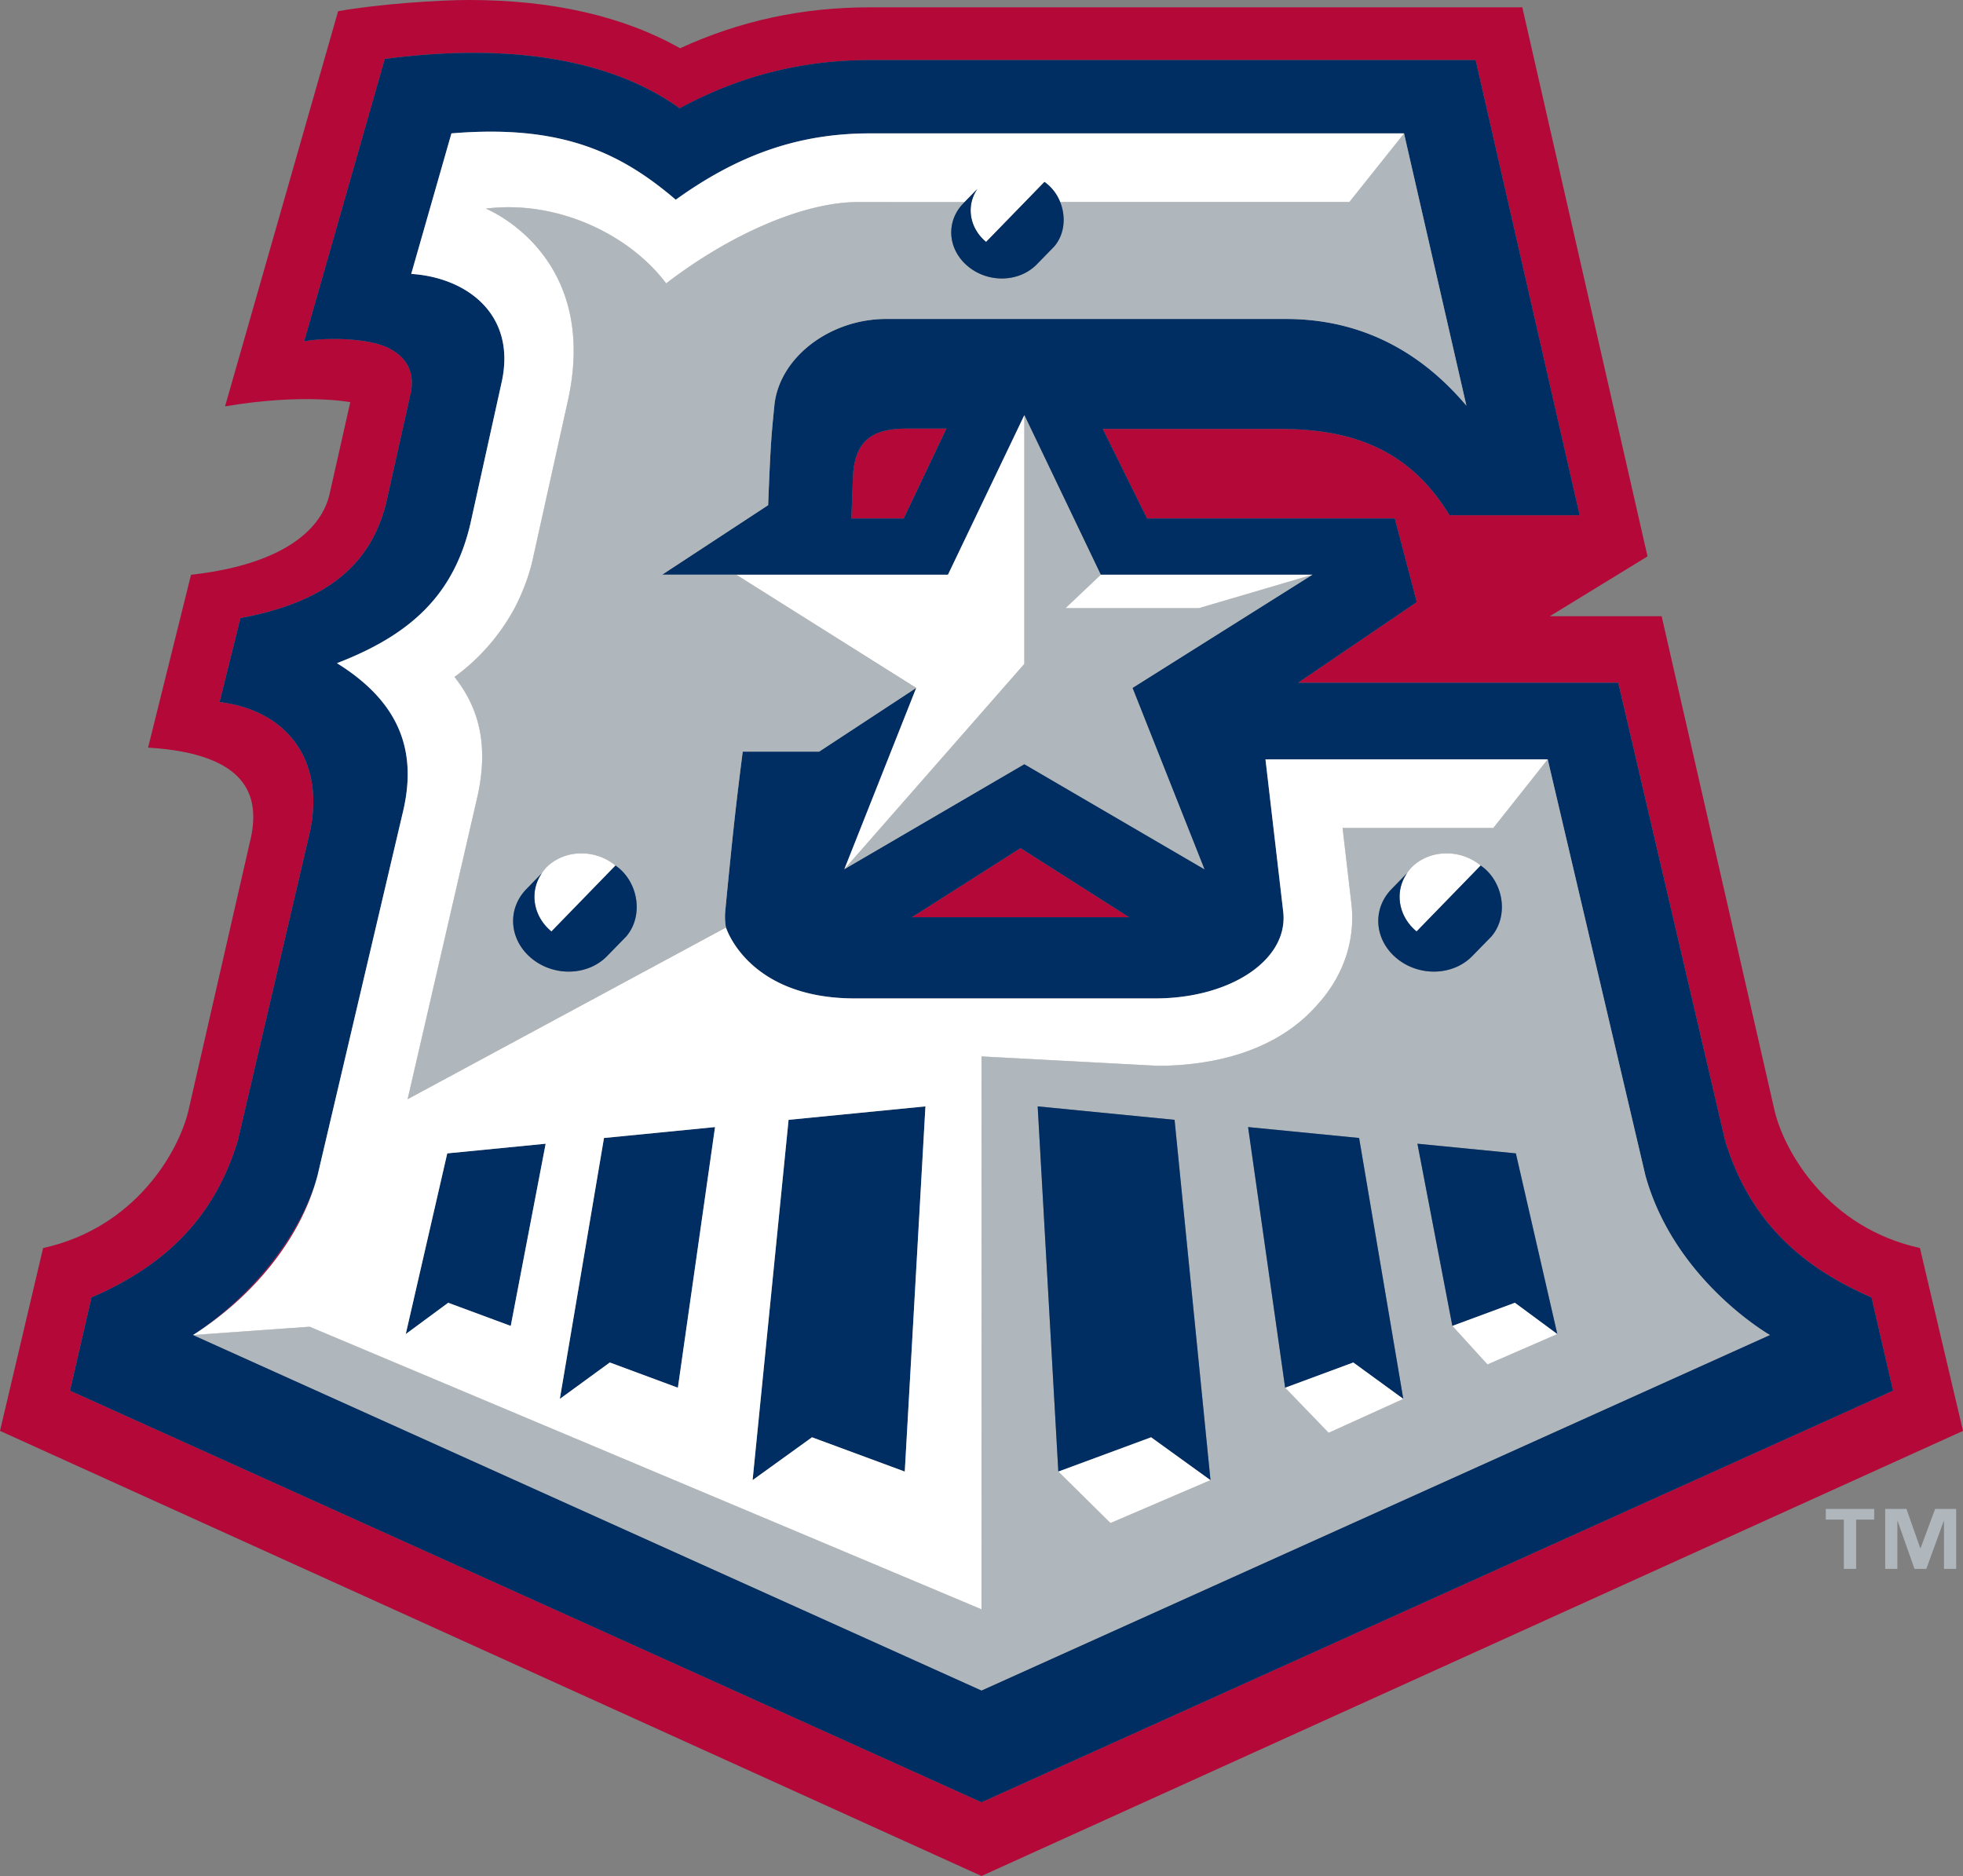 <svg viewBox="0 0 75.346 72" xmlns="http://www.w3.org/2000/svg"><rect x="0" y="0" width="75.346" height="72" fill="#808080" stroke="none"/><path d="m32.745 18.153-.069 1.744h2.01l1.64-3.45h-1.425c-1.037 0-2.03.166-2.156 1.706m2.254 17.051h8.342l-4.172-2.654zm-22.81 9.914c-.642 2.311-2.546 4.654-4.776 6.119 2.204-1.402 4.123-3.624 4.776-6.119" fill="#b30838"/><path d="m73.693 47.899c-3.548-.783-5.196-3.693-5.575-5.254l-4.339-18.995h-4.292l3.75-2.296-4.806-21.072h-25.058c-2.579 0-4.97.516-7.27 1.57-2.178-1.23-4.898-1.852-8.101-1.852-1.171 0-3.445.152-5.024.429l-4.34 15.168c3.01-.513 4.807-.162 4.807-.162l-.804 3.567c-.354 1.426-1.93 2.679-5.309 3.058l-1.648 6.633c3.896.24 4.253 1.918 3.957 3.41l-2.413 10.543c-.379 1.561-2.028 4.471-5.574 5.254l-1.654 7.017 37.673 17.083 37.673-17.083zm-36.02 21.27-34.987-15.797.826-3.578c3.218-1.384 4.831-3.438 5.618-6.018l2.759-11.822c.591-2.66-.767-4.674-3.46-5.012l.8-3.222c3.196-.591 4.983-1.956 5.593-4.421l.95-4.241c.2-1.038-.448-1.552-1.048-1.784-.7-.271-2.091-.342-3.047-.178l3.093-10.834c5.195-.681 8.919.169 11.318 1.894 2.33-1.256 4.704-1.85 7.322-1.85h23.231l3.991 17.469h-4.997c-1.546-2.561-3.801-3.312-6.503-3.312h-6.805l1.701 3.435h9.508l.843 3.21-4.555 3.097h12.292l4.1 17.572c.788 2.579 2.4 4.634 5.619 6.018l.826 3.578z" fill="#b30838"/><path d="m34.728 56.479.793-14.015-5.253.515-1.381 13.829 2.28-1.645z" fill="#002d62"/><path d="m66.215 43.776-4.101-17.572h-12.29l4.556-3.096-.844-3.209h-9.508l-1.701-3.437h6.805c2.703 0 4.957.751 6.503 3.312h4.997l-3.992-17.469h-23.231c-2.617 0-4.992.595-7.322 1.851-2.399-1.725-6.123-2.574-11.318-1.894l-3.093 10.836c.956-.166 2.346-.095 3.047.177.6.233 1.248.745 1.048 1.783l-.948 4.242c-.612 2.464-2.398 3.828-5.594 4.421l-.8 3.222c2.694.338 4.052 2.352 3.46 5.012l-2.76 11.822c-.787 2.58-2.4 4.633-5.617 6.018l-.825 3.578 34.986 15.797 34.988-15.797-.826-3.578c-3.219-1.386-4.831-3.439-5.62-6.019m-28.539 21.104-.003-.002-.001.002v-.002l-30.26-13.641c2.231-1.465 4.134-3.809 4.776-6.119l3.303-14.062c.482-2.165-.076-4.063-2.558-5.604 2.814-1.084 4.483-2.605 5.124-5.361l1.191-5.391c.601-2.634-1.343-4.053-3.464-4.189l1.543-5.393a18.483 18.483 0 0 1 1.517-.065c3.266 0 5.238 1.026 7.094 2.612 2.296-1.65 4.606-2.547 7.441-2.547h20.513l2.395 10.451c-1.914-2.266-4.268-3.328-6.936-3.328h-15.331c-2.187 0-4.119 1.496-4.296 3.327-.103 1.056-.143 1.301-.239 3.819l-4.068 2.67h10.968l2.933-6.124 2.931 6.124h8.127l-6.908 4.346 2.759 6.957-6.91-4.033-6.91 4.033.058-.146 2.701-6.812-.969 2.444.969-2.444-3.724 2.444h-2.932c-.268 2.079-.406 3.37-.674 6.145a2.44 2.44 0 0 0 .029.603h.001s.831 2.724 4.946 2.724h11.523c2.917 0 5.13-1.499 4.918-3.329l-.681-5.847h10.833l3.751 15.975c1.118 4.031 4.776 6.119 4.776 6.119zm-1.349-48.432-1.64 3.451h-2.011l.07-1.746c.126-1.541 1.118-1.705 2.156-1.705zm7.014 18.756h-8.342l4.171-2.654z" fill="#002d62"/><path d="m63.157 45.118-3.751-15.977-2.087 2.637h-5.787l.339 2.908c.159 1.376-.289 2.734-1.261 3.824-.422.473-2.015 2.365-6.15 2.396l-6.784-.362-.003 21.22-25.786-10.846-4.475.319 30.26 13.641h.003l30.258-13.641s-3.658-2.089-4.776-6.119m-9.748-10.991.596-.613c.051-.073.103-.146.167-.214.679-.698 1.871-.734 2.661-.08.873.604 1.095 1.924.41 2.725l-.731.748c-.742.762-2.042.801-2.904.088-.863-.716-.941-1.891-.199-2.654m-10.785 24.327-2.002-1.975-.792-14.016 5.254.516 1.379 13.828zm8.375-3.463-1.671-1.73-1.422-10.004 4.261.419 1.696 10.013zm6.095-2.623-1.348-1.48-.003-.02-1.336-6.973 3.777.371 1.592 6.936zm-16.403-44.615c.227.564.177 1.236-.229 1.709l-.665.681c-.675.695-1.858.731-2.644.08-.785-.649-.856-1.72-.181-2.413l.054-.057-4.093.002c-2.138 0-4.988 1.29-7.366 3.121-1.394-1.861-4.158-3.215-6.922-2.87 0 0 4.348 1.727 3.17 7.281l-1.391 6.276a7.906 7.906 0 0 1 -.741 1.898 7.987 7.987 0 0 1 -2.241 2.518c1.062 1.34 1.266 2.826.889 4.565l-2.688 11.643 12.22-6.592a2.387 2.387 0 0 1 -.028-.603c.268-2.774.405-4.065.673-6.144h2.934l3.724-2.444-6.907-4.348h-2.843l4.068-2.668c.096-2.518.136-2.764.237-3.819.179-1.83 2.111-3.327 4.297-3.327h15.33c2.668 0 5.023 1.064 6.936 3.327l-2.394-10.45-2.099 2.635h-11.1zm-16.655 28.191-.731.748c-.741.762-2.042.801-2.904.088-.862-.715-.94-1.891-.199-2.653l.595-.613c.052-.073.103-.146.167-.214.681-.698 1.872-.734 2.662-.08.872.603 1.095 1.924.41 2.724" fill="#b0b7bc"/><path d="m26.02 53.261 1.425-10.004-4.263.419-1.694 10.014 1.918-1.398zm-8.817-3.261 2.401.889 1.34-6.993-3.777.369-1.594 6.937z" fill="#002d62"/><path d="m37.673 61.765.002-21.22 6.785.362c4.133-.033 5.727-1.924 6.149-2.396.972-1.09 1.419-2.448 1.262-3.826l-.339-2.908h5.787l2.086-2.633h-10.832l.681 5.847c.212 1.831-2.003 3.329-4.919 3.329h-11.523c-4.114 0-4.947-2.723-4.947-2.723l-12.22 6.59 2.687-11.644c.377-1.737.174-3.224-.888-4.562a7.963 7.963 0 0 0 2.24-2.519s.479-.82.742-1.898l1.391-6.276c1.177-5.554-3.17-7.281-3.17-7.281 2.764-.345 5.528 1.009 6.922 2.87 2.378-1.831 5.228-3.122 7.366-3.122h4.092l.49-.504c-.44.632-.317 1.497.333 2.035l2.24-2.303c.277.193.479.467.602.771l11.101-.001 2.099-2.633h-20.515c-2.835 0-5.143.895-7.44 2.545-1.855-1.586-3.827-2.612-7.093-2.612-.478 0-.981.021-1.517.067l-1.543 5.393c2.122.135 4.065 1.555 3.464 4.188l-1.191 5.391c-.642 2.756-2.31 4.277-5.124 5.361 2.481 1.539 3.04 3.438 2.557 5.604l-3.303 14.062c-.652 2.496-2.573 4.717-4.776 6.119l4.474-.319zm-7.405-18.786 5.253-.517-.793 14.017-3.561-1.316-2.28 1.644zm-7.085.697 4.262-.419-1.426 10.004-2.613-.969-1.918 1.398zm-6.016.591 3.777-.371-1.34 6.992-2.4-.888-1.63 1.202z" fill="#fff"/><path d="m54.405 43.896 1.337 6.972v-.002l.004.023 2.4-.889 1.628 1.202-1.591-6.935zm-14.576-1.433.793 14.016 3.56-1.316 2.28 1.645-1.379-13.829zm8.076.794 1.423 10.004 2.615-.967 1.919 1.394-1.695-10.012z" fill="#002d62"/><path d="m40.622 56.479 2.002 1.975 3.837-1.646-2.278-1.645zm8.706-3.218 1.67 1.73 2.865-1.301-1.919-1.398zm6.418-2.373 1.348 1.48 2.68-1.166-1.628-1.202z" fill="#fff"/><path d="m39.318 25.48-6.91 7.88 6.91-4.033 6.91 4.033-2.76-6.958 6.909-4.346-4.361 1.285h-5.119l1.352-1.285-2.931-6.121z" fill="#b0b7bc"/><path d="m46.016 23.341 4.36-1.283h-8.126l-1.353 1.283zm-13.549 9.874-.058.145 6.908-7.88v-9.546l-2.931 6.124h-8.125l6.906 4.345zm21.906 2.536 2.461-2.531c-.791-.654-1.981-.618-2.662.08a1.846 1.846 0 0 0 -.167.214c-.482.694-.347 1.645.368 2.237m-33.207 0 2.46-2.531c-.79-.654-1.981-.618-2.662.08a1.846 1.846 0 0 0 -.167.214c-.481.694-.346 1.645.369 2.237" fill="#fff"/><path d="m56.512 36.692.731-.748c.687-.801.463-2.121-.409-2.725l-2.461 2.531c-.714-.592-.85-1.543-.367-2.237h-.001l-.596.613c-.742.763-.663 1.938.199 2.653.862.714 2.162.675 2.904-.087m-32.886-3.472-2.46 2.531c-.716-.592-.851-1.543-.369-2.237l-.596.613c-.741.763-.663 1.938.199 2.653.862.713 2.163.674 2.904-.088l.73-.748c.687-.8.465-2.121-.408-2.724m13.528-22.997c.785.65 1.968.614 2.644-.079l.665-.682c.405-.473.457-1.144.229-1.709a1.697 1.697 0 0 0 -.602-.77l-2.24 2.303c-.65-.538-.773-1.404-.334-2.036l-.49.503-.053.055c-.675.694-.604 1.765.181 2.415" fill="#002d62"/><path d="m73.718 59.416h-.013l-.531-1.504h-.814v2.301h.467v-1.831h.012l.645 1.831h.454l.666-1.831h.012v1.831h.467v-2.301h-.806zm-3.638-1.094h.693v1.891h.471v-1.891h.693v-.41h-1.857z" fill="#b0b7bc"/></svg>